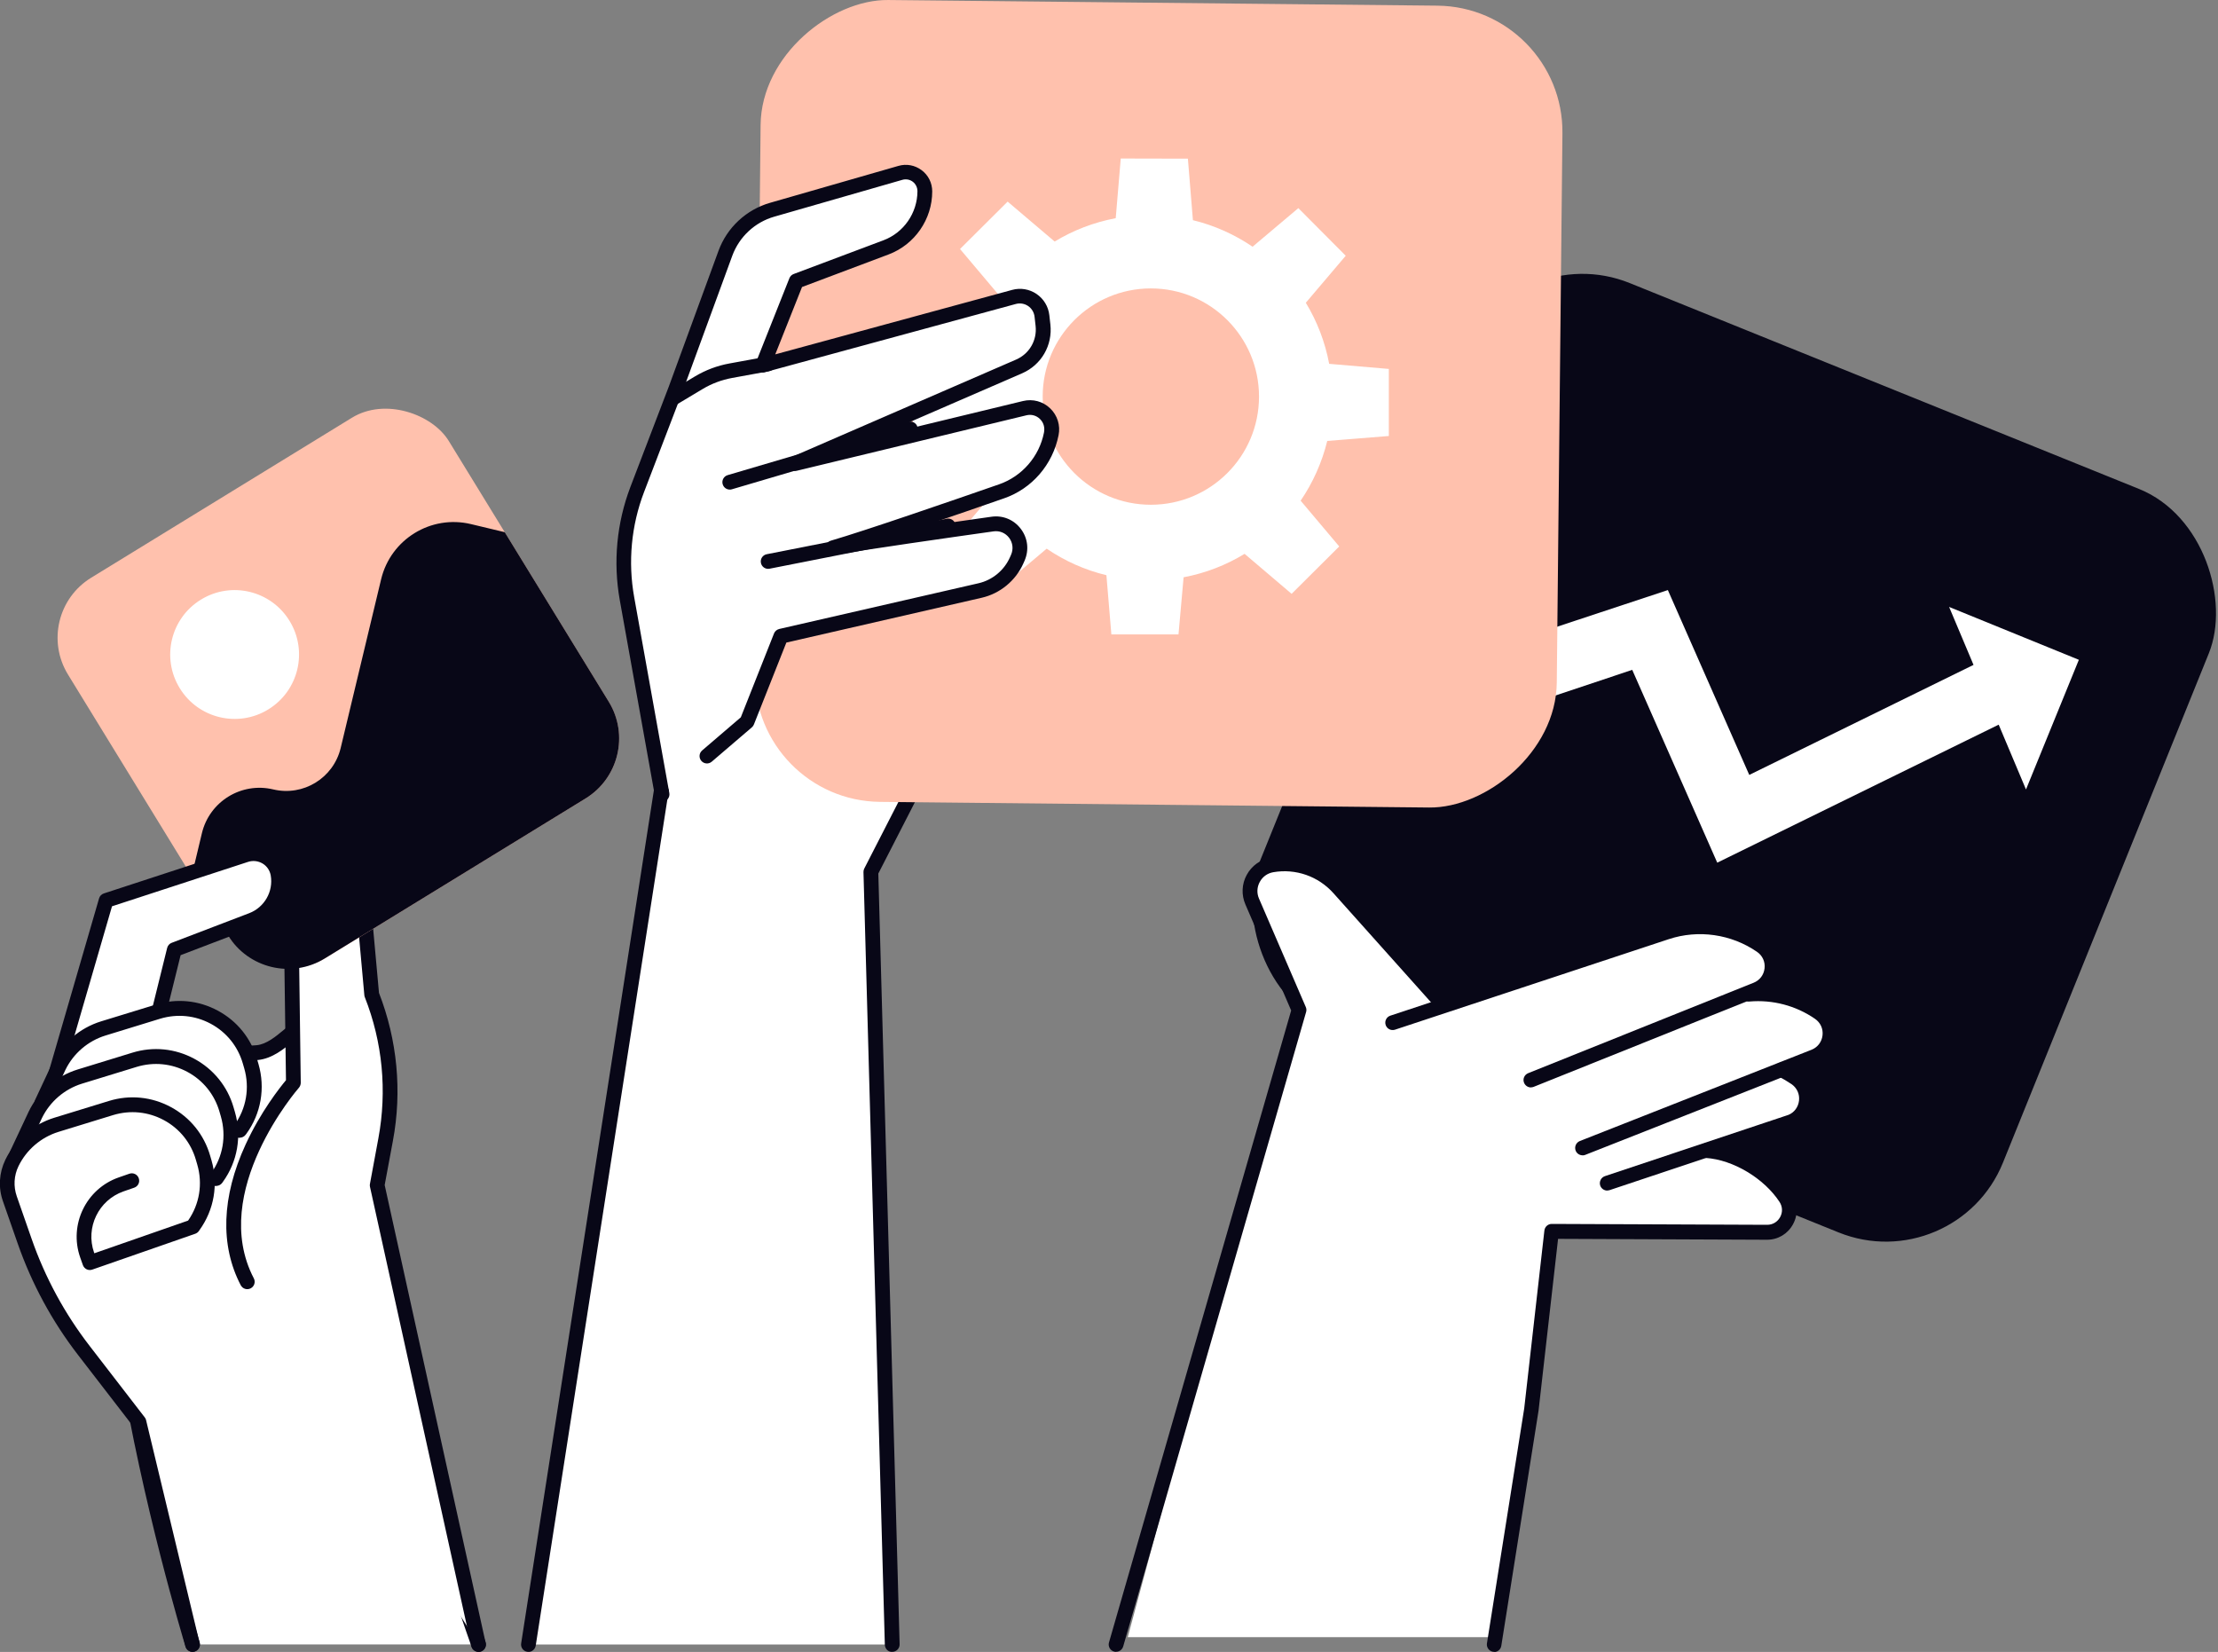 <svg xmlns="http://www.w3.org/2000/svg" id="Calque_2" viewBox="0 0 300 223.43"><rect x="0" y="0" width="300" height="223.43" fill="#808080" stroke="none"/><g id="_Layer_"><g><rect x="180.32" y="48.27" width="108.46" height="108.46" rx="17.08" ry="17.08" transform="translate(413.6 285.42) rotate(-157.99)" style="fill:#080717;"></rect><polygon points="192.07 100.19 179.49 95.06 225.59 79.81 236.6 104.81 270.66 88.1 274.52 95.96 232.27 116.68 220.77 90.6 192.07 100.19" style="fill:#fff;"></polygon><polygon points="274.03 106.78 281.18 89.24 263.63 82.09 274.03 106.78" style="fill:#fff;"></polygon><path d="M152.54,221.42c2.8-10.47,22.51-83.63,22.73-84.42l.09-.34-6.3-14.59c-.77-1.79-.15-3.78,1.55-4.96,.24-.16,.54-.29,.88-.36,.75-.17,1.51-.25,2.27-.25,2.89,0,5.67,1.25,7.61,3.42l13.45,15.05s.04,.07,.07,.11l.43,.59,29.96-9.9c1.5-.5,3.06-.75,4.65-.75,3.2,0,6.36,1.04,8.9,2.92,.19,.14,.36,.31,.46,.48,1.26,1.97,.62,3.55,.12,4.31l-.84,1.29,1.52,.24c2.22,.35,4.35,1.19,6.16,2.43,.85,.58,1.42,1.5,1.57,2.52,.16,1.07-.16,2.17-.89,3.09-.28,.35-.67,.63-1.14,.82l-3.81,1.53,1.32,1.07c1.38,1.12,2.02,3.39,.49,5.37-.29,.37-.69,.67-1.17,.86l-9.63,3.86,2.4,.91c2.8,1.06,5.17,3.01,6.68,5.49,.17,.27,.27,.55,.3,.81,.12,1.1-.18,2.12-.85,2.87-.63,.71-1.54,1.11-2.49,1.11l-28.86-.12-7.83,54.55h-49.8Z" style="fill:#fff;"></path><path d="M207.07,147.08c-.4,0-.77-.24-.93-.63-.21-.51,.04-1.09,.56-1.3l30.49-12.23c.83-.33,1.38-1.06,1.48-1.95,.1-.89-.28-1.72-1.02-2.23-3.48-2.4-7.94-3.04-11.95-1.71l-37.02,12.24c-.52,.17-1.09-.11-1.26-.64-.17-.52,.11-1.09,.64-1.26l37.02-12.24c4.6-1.52,9.73-.79,13.71,1.96,1.35,.93,2.05,2.46,1.87,4.1-.18,1.63-1.2,2.97-2.73,3.58l-30.49,12.23c-.12,.05-.25,.07-.37,.07Z" style="fill:#080717;"></path><path d="M214.05,156.26c-.4,0-.78-.24-.93-.63-.2-.51,.05-1.09,.56-1.3l31.35-12.35c.82-.33,1.38-1.06,1.48-1.95,.1-.89-.28-1.72-1.02-2.23-2.59-1.79-5.74-2.61-8.87-2.34-.56,.06-1.04-.36-1.08-.91-.05-.55,.36-1.04,.91-1.08,3.59-.31,7.21,.64,10.18,2.69,1.35,.93,2.05,2.46,1.87,4.1-.18,1.63-1.2,2.97-2.73,3.58l-31.35,12.36c-.12,.05-.24,.07-.37,.07Z" style="fill:#080717;"></path><path d="M217.39,161.03c-.42,0-.81-.27-.95-.68-.17-.52,.11-1.09,.63-1.27l24.83-8.29c.77-.31,1.33-1.04,1.43-1.93,.1-.89-.28-1.72-1.02-2.23-.56-.38-1.15-.73-1.76-1.03-.5-.24-.7-.84-.46-1.34,.24-.5,.84-.7,1.34-.46,.7,.34,1.38,.74,2.02,1.18,1.35,.93,2.05,2.46,1.87,4.1-.18,1.63-1.2,2.97-2.73,3.58l-24.88,8.31c-.1,.03-.21,.05-.32,.05Z" style="fill:#080717;"></path><path d="M202.11,223.42c-.05,0-.1,0-.16-.01-.55-.09-.92-.6-.83-1.14l5.04-31.77,2.73-24.07c.06-.51,.49-.89,.99-.89h0l29.14,.12h0c.75,0,1.4-.39,1.76-1.05,.36-.66,.32-1.43-.09-2.05-2.1-3.2-6.29-5.7-9.95-5.94-.55-.04-.97-.51-.93-1.06,.04-.55,.52-.98,1.06-.93,4.3,.29,9.02,3.1,11.48,6.84,.82,1.25,.89,2.79,.17,4.11-.71,1.31-2.03,2.1-3.52,2.1h-.02l-28.24-.12-2.64,23.23-5.04,31.82c-.08,.49-.5,.84-.99,.84Z" style="fill:#080717;"></path><path d="M150.96,223.42c-.09,0-.19-.01-.28-.04-.53-.15-.84-.71-.68-1.24l24.64-85.47-6.19-14.34c-.56-1.3-.5-2.76,.18-4,.67-1.24,1.86-2.09,3.25-2.33,3.73-.64,7.45,.66,9.97,3.48l13.52,15.12c.37,.41,.33,1.04-.08,1.41-.41,.37-1.04,.33-1.41-.08l-13.52-15.12c-2.06-2.3-5.1-3.36-8.14-2.84-.79,.14-1.45,.61-1.83,1.32-.38,.7-.42,1.52-.1,2.25l6.33,14.67c.09,.21,.11,.45,.04,.67l-24.74,85.81c-.13,.44-.53,.72-.96,.72Z" style="fill:#080717;"></path><g><path d="M26.05,222.42s-21.43-70.4-4.57-81.77c0,0,7.6,2.29,13.32,1.72,4.35-.43,7.06-7.96,8.29-.29,5.74,35.88,21.64,80.34,21.64,80.34H26.05Z" style="fill:#fff;"></path><path d="M64.73,223.42c-.41,0-.8-.25-.94-.66-.16-.45-16-44.95-21.69-80.51-.37-2.28-.79-2.6-.81-2.61-.23,.03-1.07,.72-1.62,1.18-1.26,1.05-2.83,2.35-4.77,2.55-5.08,.51-11.45-1.12-13.23-1.62-6.22,4.73-7.34,19.88-3.24,43.87,3.2,18.74,8.53,36.34,8.58,36.51,.16,.53-.14,1.09-.67,1.25-.53,.16-1.09-.14-1.25-.67-.88-2.9-21.45-71.24-4.17-82.89,.25-.17,.56-.21,.85-.13,.07,.02,7.48,2.22,12.94,1.68,1.33-.13,2.59-1.17,3.69-2.09,1.22-1.02,2.37-1.98,3.62-1.51,1.06,.4,1.65,1.6,2.06,4.15,5.66,35.38,21.44,79.71,21.59,80.16,.19,.52-.08,1.09-.6,1.28-.11,.04-.23,.06-.34,.06Z" style="fill:#080717;"></path></g><g><path d="M33.45,173.35c-6.52-12.48,6.24-26.9,6.24-26.9l-.27-20.11c-.06-4.07,2.88-7.58,6.9-8.24h0c1.32-.22,2.55,.73,2.67,2.06l1.3,14.35h0c2.46,6.23,3.11,13.03,1.88,19.61l-1.14,6.16,13.71,62.13-31.28-49.07Z" style="fill:#fff;"></path><path d="M64.73,223.42c-.46,0-.87-.32-.98-.78l-13.71-62.13c-.03-.13-.03-.27,0-.4l1.14-6.16c1.19-6.41,.56-13-1.83-19.06-.04-.09-.06-.18-.07-.28l-1.3-14.36c-.03-.36-.21-.69-.5-.91-.29-.22-.65-.32-1.01-.25-3.56,.59-6.11,3.63-6.06,7.24l.27,20.11c0,.25-.09,.49-.25,.68-.12,.14-12.22,14.06-6.1,25.78,.26,.49,.07,1.09-.42,1.35-.49,.26-1.09,.07-1.35-.42-2.81-5.39-2.59-11.96,.65-19.01,2.04-4.45,4.65-7.73,5.47-8.72l-.27-19.74c-.06-4.61,3.19-8.49,7.73-9.24,.9-.15,1.83,.09,2.56,.65,.72,.56,1.18,1.4,1.27,2.31l1.29,14.21c2.48,6.38,3.14,13.3,1.88,20.03l-1.11,5.96,13.66,61.94c.12,.54-.22,1.07-.76,1.19-.07,.02-.15,.02-.22,.02Z" style="fill:#080717;"></path></g><g><rect x="15.55" y="62.86" width="60.42" height="60.42" rx="9.52" ry="9.52" transform="translate(-41.91 37.67) rotate(-31.53)" style="fill:#ffc1ad;"></rect><path d="M39.16,83.97c2.52,4.1,1.23,9.47-2.87,11.98-4.1,2.52-9.47,1.23-11.98-2.87-2.52-4.1-1.23-9.47,2.87-11.98,4.1-2.52,9.47-1.23,11.98,2.87Z" style="fill:#fff;"></path><path d="M30.83,126.51l-4.91-8.01,1.39-5.81c1.03-4.3,5.35-6.94,9.64-5.92h0c4.07,.97,8.15-1.53,9.13-5.6l5.47-22.82c1.3-5.42,6.74-8.76,12.16-7.46l4.56,1.09,14.07,22.93c2.75,4.48,1.34,10.34-3.14,13.09l-35.28,21.64c-4.48,2.75-10.34,1.34-13.09-3.14Z" style="fill:#080717;"></path></g><g><path d="M7.18,146.51l7.18-24.72,18.91-6.18c1.95-.64,4,.6,4.35,2.62h0c.45,2.65-1.03,5.25-3.53,6.2l-10.49,4.01-3.07,12.42-13.34,5.64Z" style="fill:#fff;"></path><path d="M7.18,147.51c-.09,0-.19-.01-.28-.04-.53-.15-.84-.71-.68-1.24l7.18-24.72c.09-.32,.34-.57,.65-.67l18.91-6.18c1.2-.39,2.52-.24,3.6,.41,1.08,.65,1.83,1.74,2.04,2.99,.53,3.11-1.22,6.18-4.16,7.31l-10.01,3.82-2.95,11.92c-.13,.54-.68,.86-1.21,.73-.54-.13-.86-.67-.73-1.21l3.07-12.42c.08-.32,.31-.58,.61-.69l10.49-4.01c2.06-.79,3.28-2.93,2.91-5.1-.12-.68-.52-1.27-1.11-1.62-.59-.35-1.3-.43-1.95-.22l-18.41,6.01-7.03,24.21c-.13,.44-.53,.72-.96,.72Z" style="fill:#080717;"></path></g><g><path d="M32.4,152.9l.1-.13c1.79-2.48,2.33-5.64,1.48-8.57l-.19-.65c-1.55-5.32-7.15-8.34-12.44-6.71l-7.39,2.27c-2.64,.81-4.82,2.68-6.01,5.17l-2.31,4.94,26.77,3.68Z" style="fill:#fff;"></path><path d="M32.4,153.9c-.2,0-.41-.06-.58-.19-.45-.32-.55-.95-.22-1.4l.1-.13c1.62-2.24,2.1-5.05,1.33-7.7l-.19-.65c-.67-2.31-2.21-4.22-4.33-5.36-2.12-1.14-4.55-1.38-6.86-.68l-7.39,2.27c-2.36,.73-4.33,2.42-5.41,4.64l-2.3,4.93c-.23,.5-.83,.72-1.33,.48-.5-.23-.72-.83-.48-1.33l2.31-4.94c1.32-2.74,3.74-4.81,6.63-5.7l7.4-2.27c2.82-.87,5.8-.57,8.39,.83,2.6,1.4,4.48,3.73,5.3,6.56l.19,.65c.94,3.25,.35,6.69-1.63,9.43l-.1,.13c-.2,.27-.5,.41-.81,.41Z" style="fill:#080717;"></path></g><g><path d="M29.25,159.42l.1-.13c1.79-2.48,2.33-5.64,1.48-8.57l-.19-.65c-1.55-5.32-7.15-8.34-12.44-6.71l-7.39,2.27c-2.64,.81-4.82,2.68-6.02,5.17l-2.49,5.33,26.96,3.29Z" style="fill:#fff;"></path><path d="M29.25,160.42c-.2,0-.41-.06-.58-.19-.45-.32-.55-.95-.23-1.4l.1-.13c1.62-2.24,2.1-5.05,1.33-7.71l-.19-.65c-.67-2.31-2.21-4.22-4.33-5.36-2.12-1.14-4.55-1.38-6.86-.68l-7.4,2.27c-2.36,.73-4.33,2.42-5.41,4.64l-2.49,5.32c-.23,.5-.83,.71-1.33,.48-.5-.23-.72-.83-.48-1.33l2.5-5.33c1.32-2.74,3.73-4.81,6.63-5.7l7.39-2.27c2.82-.87,5.8-.57,8.39,.83,2.59,1.4,4.48,3.73,5.3,6.56l.19,.65c.94,3.25,.35,6.69-1.63,9.43l-.09,.13c-.2,.27-.5,.42-.81,.42Z" style="fill:#080717;"></path></g><g><path d="M17.85,159.7l-1.44,.5c-3.91,1.36-5.97,5.63-4.61,9.54l.37,1.05,13.92-4.85,.1-.13c1.79-2.48,2.33-5.64,1.48-8.57l-.19-.65c-1.55-5.32-7.15-8.34-12.44-6.71l-7.39,2.27c-2.64,.81-4.82,2.68-6.01,5.17h0c-.73,1.51-.83,3.26-.28,4.85l2,5.73c1.86,5.33,4.56,10.32,8,14.78l7.46,9.67,7.24,30.09-8.2-62.72Z" style="fill:#fff;"></path><path d="M26.05,223.42c-.45,0-.86-.31-.97-.77l-7.19-29.88-7.33-9.5c-3.52-4.56-6.26-9.63-8.16-15.06l-2-5.73c-.65-1.85-.53-3.84,.32-5.61,1.32-2.72,3.73-4.8,6.62-5.69l7.39-2.27c2.82-.87,5.8-.57,8.39,.83,2.6,1.4,4.48,3.73,5.3,6.56l.19,.65c.94,3.25,.35,6.69-1.63,9.43l-.09,.13c-.12,.17-.29,.29-.48,.36l-13.93,4.85c-.25,.09-.53,.07-.76-.04-.24-.12-.42-.32-.51-.57l-.37-1.05c-1.54-4.42,.8-9.27,5.22-10.81l1.44-.5c.52-.18,1.09,.09,1.27,.62,.18,.52-.09,1.09-.62,1.27l-1.44,.5c-3.38,1.18-5.17,4.89-3.99,8.27l.04,.1,12.68-4.42c1.55-2.22,2-4.98,1.24-7.58l-.19-.65c-.67-2.31-2.21-4.22-4.33-5.36-2.12-1.14-4.55-1.38-6.86-.68l-7.39,2.27c-2.36,.73-4.33,2.42-5.41,4.64-.62,1.28-.7,2.73-.23,4.08l2,5.73c1.82,5.23,4.46,10.11,7.85,14.5l7.46,9.67c.09,.11,.15,.24,.18,.38l7.23,30.09c.13,.54-.2,1.08-.74,1.21-.08,.02-.16,.03-.23,.03Z" style="fill:#080717;"></path></g><g><polygon points="120.68 222.42 117.79 117.93 127.83 98.35 92.78 85.52 71.48 222.42 120.68 222.42" style="fill:#fff;"></polygon><path d="M71.48,223.42c-.05,0-.1,0-.16-.01-.55-.08-.92-.6-.83-1.14l21.3-136.9c.05-.3,.22-.56,.48-.71,.26-.15,.57-.18,.85-.08l35.05,12.83c.27,.1,.48,.31,.59,.57,.1,.27,.09,.57-.04,.82l-9.92,19.35,2.88,104.24c.02,.55-.42,1.01-.97,1.03-.58,.05-1.01-.42-1.03-.97l-2.89-104.5c0-.17,.03-.33,.11-.48l9.52-18.57-32.85-12.02-21.11,135.7c-.08,.49-.5,.85-.99,.85Z" style="fill:#080717;"></path></g><rect x="102.5" y=".38" width="108.46" height="108.46" rx="17.08" ry="17.08" transform="translate(100.5 210.77) rotate(-89.41)" style="fill:#ffc1ad;"></rect><path d="M187.85,58.98v-9.08l-8.07-.69c-.56-2.98-1.64-5.76-3.16-8.26l5.4-6.36-6.41-6.44-6.19,5.22c-2.42-1.65-5.15-2.88-8.07-3.59l-.68-8.32-9.08-.02-.68,8.07c-2.97,.56-5.76,1.64-8.26,3.16l-6.36-5.4-6.44,6.41,5.22,6.19c-1.65,2.42-2.88,5.14-3.59,8.07l-8,.68v9.08l7.73,.69c.56,2.97,1.64,5.76,3.17,8.25l-5.41,6.36,6.41,6.43,6.19-5.22c2.42,1.65,5.14,2.88,8.08,3.59l.67,8.01h9.08l.69-7.73c2.97-.56,5.76-1.65,8.25-3.17l6.36,5.41,6.44-6.41-5.22-6.19c1.65-2.42,2.88-5.15,3.6-8.08l8.34-.67Zm-32.19,9.29c-8.08,0-14.63-6.55-14.63-14.63s6.55-14.63,14.63-14.63,14.63,6.55,14.63,14.63-6.55,14.63-14.63,14.63Z" style="fill:#fff;"></path><g><path d="M95.64,102.27l5.42-4.64,4.58-11.57,26.94-6.18c2.2-.51,4.04-2.02,4.95-4.08l.15-.34c1.04-2.35-.88-4.93-3.42-4.57-6.61,.93-17.09,2.43-21.58,3.21,4.7-1.38,15.98-5.26,22.82-7.64,3.45-1.2,5.99-4.14,6.7-7.72v-.07c.44-2.12-1.48-3.96-3.59-3.45l-31.05,7.5,30.29-13.15c2.19-.95,3.5-3.22,3.23-5.58l-.14-1.25c-.21-1.83-2-3.05-3.78-2.56l-33.97,9.24,4.52-11.38,12.14-4.56c3.15-1.19,5.24-4.2,5.24-7.57h0c0-1.74-1.65-2.98-3.31-2.51l-17.35,4.99c-2.92,.84-5.27,3.03-6.32,5.89l-6.72,18.35-5.2,13.59c-1.8,4.71-2.28,9.82-1.39,14.79l4.75,26.48,6.08-5.2Z" style="fill:#fff;"></path><path d="M89.56,108.47c-.48,0-.9-.34-.98-.82l-4.75-26.48c-.92-5.14-.42-10.44,1.44-15.32l5.2-13.59,6.71-18.33c1.15-3.15,3.76-5.58,6.98-6.5l17.35-4.99c1.1-.32,2.24-.1,3.15,.58,.91,.68,1.43,1.73,1.43,2.87,0,3.78-2.37,7.19-5.89,8.52l-11.72,4.41-3.62,9.11,32.04-8.72c1.13-.31,2.33-.11,3.3,.55,.97,.66,1.6,1.7,1.73,2.87l.14,1.25c.32,2.82-1.22,5.48-3.82,6.61l-19.68,8.54,19.8-4.79c1.32-.32,2.69,.05,3.67,.99,.98,.94,1.41,2.3,1.14,3.63-.79,3.99-3.61,7.24-7.37,8.54-3.02,1.05-7.14,2.48-11.17,3.84,3.2-.46,6.52-.94,9.46-1.35,1.55-.22,3.04,.4,3.98,1.65,.95,1.26,1.13,2.87,.49,4.32l-.15,.34c-1.04,2.34-3.15,4.08-5.64,4.65l-26.42,6.06-4.39,11.08c-.06,.15-.16,.29-.28,.39l-5.42,4.64c-.42,.36-1.05,.31-1.41-.11-.36-.42-.31-1.05,.11-1.41l5.23-4.48,4.49-11.34c.12-.31,.39-.53,.71-.61l26.94-6.18c1.89-.43,3.48-1.75,4.26-3.51l.15-.34c.34-.77,.24-1.63-.26-2.3-.5-.66-1.29-.99-2.11-.87-6.09,.86-17,2.41-21.55,3.21-.52,.09-1.03-.24-1.15-.76-.12-.52,.18-1.04,.69-1.19,4.75-1.39,16.31-5.38,22.78-7.63,3.09-1.08,5.41-3.75,6.05-6.97,.15-.74-.06-1.4-.55-1.87-.49-.47-1.16-.65-1.82-.49l-31.05,7.5c-.51,.12-1.02-.16-1.18-.65-.16-.49,.07-1.03,.55-1.24l30.29-13.15c1.79-.78,2.85-2.61,2.63-4.55l-.14-1.25c-.07-.58-.38-1.11-.87-1.44-.48-.33-1.09-.43-1.65-.28l-33.97,9.24c-.37,.1-.76-.02-1.01-.3-.25-.28-.32-.68-.18-1.04l4.52-11.38c.1-.26,.31-.47,.58-.57l12.14-4.56c2.75-1.03,4.59-3.7,4.6-6.63,0-.52-.23-.98-.63-1.29-.4-.3-.91-.4-1.4-.26l-17.35,4.99c-2.61,.75-4.72,2.72-5.66,5.27l-6.72,18.35-5.21,13.6c-1.74,4.54-2.2,9.47-1.34,14.25l4.75,26.48c.1,.54-.26,1.06-.81,1.16-.06,.01-.12,.02-.18,.02Z" style="fill:#080717;"></path></g><path d="M98.71,66.22c-.43,0-.83-.28-.96-.72-.16-.53,.15-1.09,.68-1.24l24.42-7.2c.53-.16,1.09,.15,1.24,.68,.16,.53-.15,1.09-.68,1.24l-24.42,7.2c-.09,.03-.19,.04-.28,.04Z" style="fill:#080717;"></path><path d="M103.9,76.94c-.47,0-.89-.33-.98-.81-.11-.54,.25-1.07,.79-1.17l24.35-4.8c.54-.11,1.07,.25,1.17,.79,.11,.54-.25,1.07-.79,1.17l-24.35,4.8c-.06,.01-.13,.02-.19,.02Z" style="fill:#080717;"></path><path d="M91.23,54.74c-.34,0-.67-.17-.86-.49-.28-.47-.13-1.09,.34-1.37l3.29-1.97c1.44-.86,3.01-1.45,4.66-1.75l5.04-.92c.54-.09,1.06,.26,1.16,.8,.1,.54-.26,1.06-.8,1.16l-5.04,.92c-1.41,.26-2.76,.76-3.99,1.5l-3.29,1.97c-.16,.1-.34,.14-.51,.14Z" style="fill:#080717;"></path></g></g></svg>